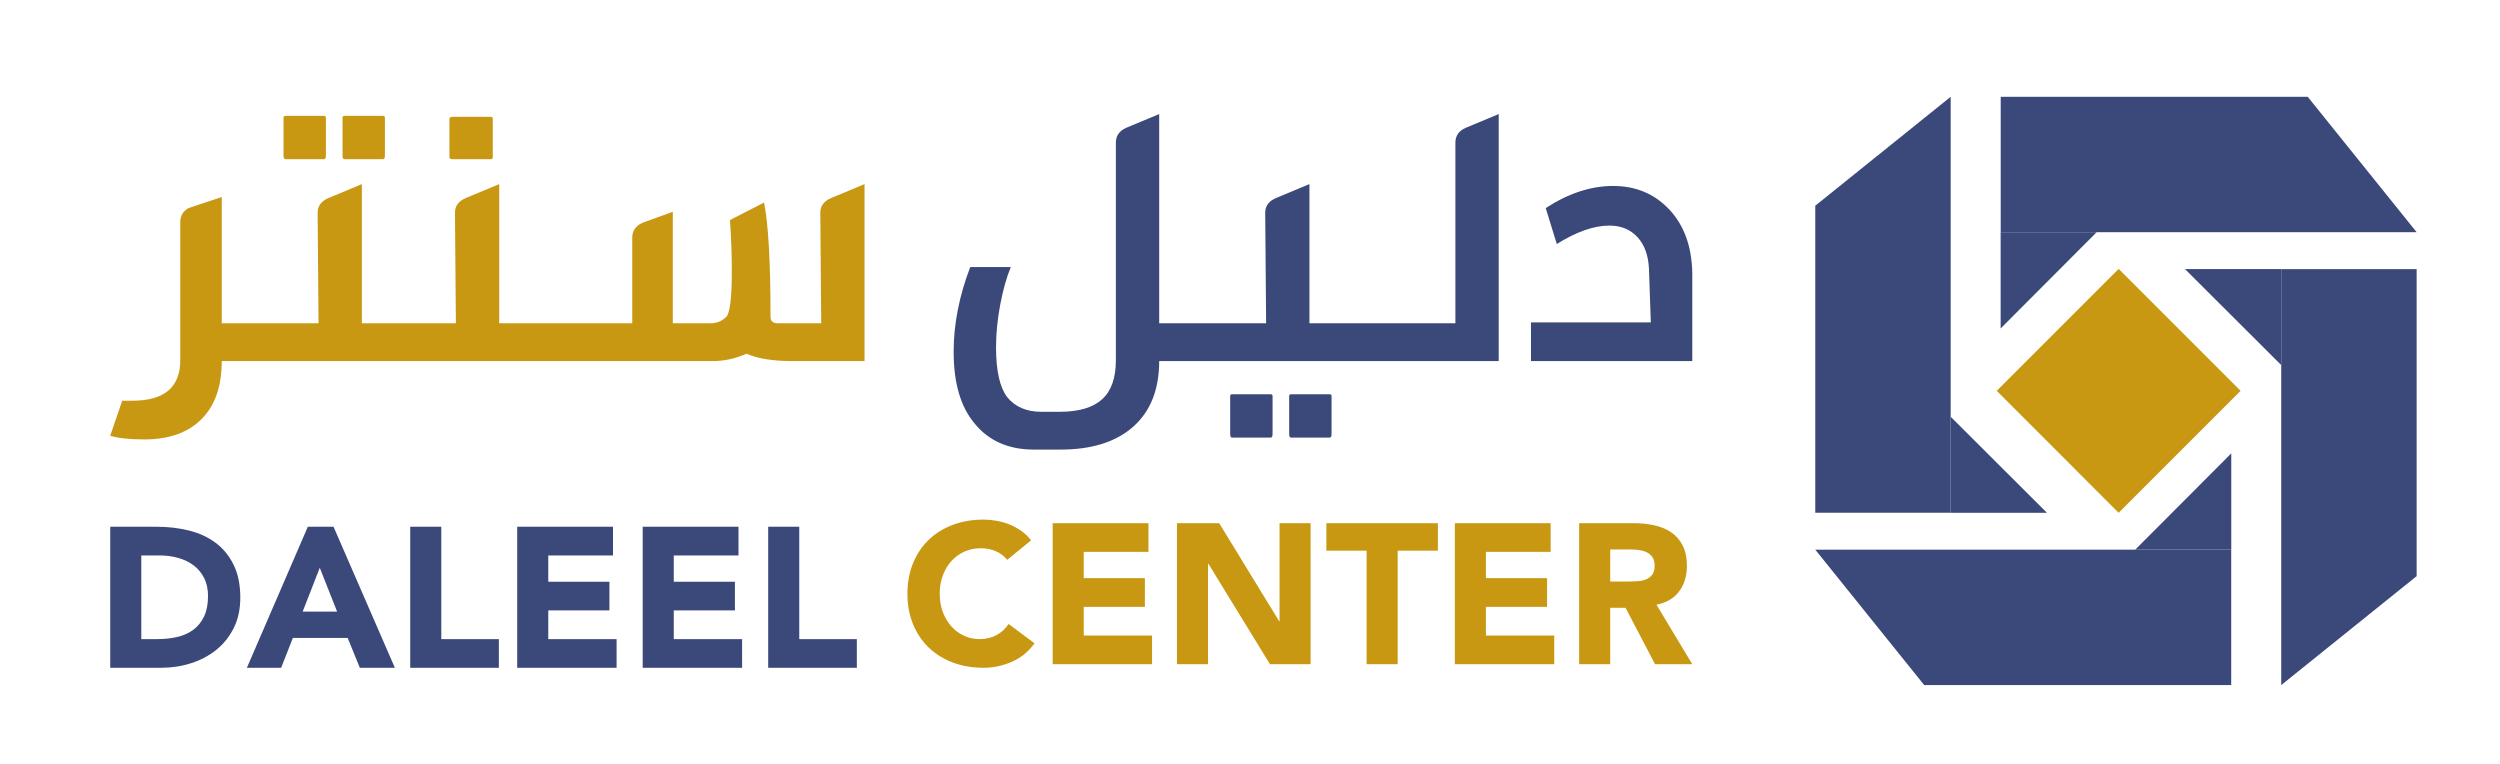<svg viewBox="22.114 62.708 422.229 129.014" xmlns:xlink="http://www.w3.org/1999/xlink" xmlns="http://www.w3.org/2000/svg" version="1.1" style="max-height: 500px" width="422.229" height="129.014">		<g transform="scale(0.11 0.11) translate(2048.0 1170.286)" id="document">			<g>				<path fill-opacity="1.00" fill="#c99812" d="M-1506.48,-103.83 L-1506.48,-297.724 L-1557.43,-280.741 C-1565.93,-276.023 -1570.17,-268.947 -1570.17,-259.511 L-1570.17,-47.219 C-1570.17,-5.704 -1594.7,15.053 -1643.77,15.053 L-1659.33,15.053 L-1677.73,68.834 C-1665.47,72.608 -1648.01,74.495 -1625.37,74.495 C-1587.63,74.495 -1558.38,64.116 -1537.62,43.359 C-1516.86,22.601 -1506.48,-7.12 -1506.48,-45.804 L-1418.74,-45.804 L-1418.74,-103.83 L-1506.48,-103.83 Z M-1291.36,-103.83 L-1291.36,-317.538 L-1342.31,-296.309 C-1353.63,-291.591 -1359.29,-284.043 -1359.29,-273.664 L-1357.88,-103.83 L-1447.04,-103.83 L-1447.04,-45.804 L-1207.86,-45.804 L-1207.86,-103.83 L-1291.36,-103.83 Z M-1346.56,-361.412 L-1346.56,-419.438 C-1346.56,-421.325 -1347.5,-422.269 -1349.39,-422.269 L-1408.83,-422.269 C-1410.72,-422.269 -1411.66,-421.325 -1411.66,-419.438 L-1411.66,-361.412 C-1411.66,-357.637 -1410.72,-355.75 -1408.83,-355.75 L-1349.39,-355.75 C-1347.5,-355.75 -1346.56,-357.637 -1346.56,-361.412 Z M-1255.98,-361.412 L-1255.98,-419.438 C-1255.98,-421.325 -1256.92,-422.269 -1258.81,-422.269 L-1318.25,-422.269 C-1320.14,-422.269 -1321.08,-421.325 -1321.08,-419.438 L-1321.08,-361.412 C-1321.08,-357.637 -1320.14,-355.75 -1318.25,-355.75 L-1258.81,-355.75 C-1256.92,-355.75 -1255.98,-357.637 -1255.98,-361.412 Z M-1080.48,-103.83 L-1080.48,-317.538 L-1131.43,-296.309 C-1142.76,-291.591 -1148.42,-284.043 -1148.42,-273.664 L-1147,-103.83 L-1236.16,-103.83 L-1236.16,-45.804 L-996.982,-45.804 L-996.982,-103.83 L-1080.48,-103.83 Z M-1151.25,-355.75 L-1093.22,-355.75 C-1091.33,-355.75 -1090.39,-356.694 -1090.39,-358.581 L-1090.39,-418.023 C-1090.39,-419.91 -1091.33,-420.853 -1093.22,-420.853 L-1151.25,-420.853 C-1155.02,-420.853 -1156.91,-419.91 -1156.91,-418.023 L-1156.91,-358.581 C-1156.91,-356.694 -1155.02,-355.75 -1151.25,-355.75 Z M-1011.14,-45.804 L-861.115,-45.804 L-861.115,-103.83 L-1011.14,-103.83 L-1011.14,-45.804 Z M-570.511,-296.309 C-581.833,-291.591 -587.495,-284.043 -587.495,-273.664 L-586.079,-103.83 L-652.597,-103.83 C-660.146,-103.83 -663.92,-107.133 -663.92,-113.737 C-663.92,-197.711 -667.222,-256.209 -673.827,-289.232 L-726.192,-262.342 C-724.305,-234.98 -723.361,-209.033 -723.361,-184.501 C-723.361,-142.987 -726.192,-119.399 -731.853,-113.737 C-738.458,-107.133 -746.478,-103.83 -755.913,-103.83 L-813.939,-103.83 L-813.939,-275.079 L-860.644,-258.096 C-871.022,-253.378 -876.212,-245.83 -876.212,-235.452 L-876.212,-103.83 L-969.62,-103.83 L-969.62,-45.804 L-753.082,-45.804 C-735.155,-45.804 -717.7,-49.578 -700.717,-57.126 C-683.734,-49.578 -660.146,-45.804 -629.953,-45.804 L-519.561,-45.804 L-519.561,-317.538 L-570.511,-296.309 Z"/>				<path fill-opacity="1.00" fill="#3b497a" d="M-67.16,-103.83 L-67.16,-425.099 L-118.11,-403.87 C-128.489,-399.152 -133.678,-391.604 -133.678,-381.225 L-133.678,-47.219 C-133.678,-19.857 -140.754,0.193 -154.907,12.93 C-169.06,25.668 -190.761,32.036 -220.01,32.036 L-248.316,32.036 C-270.96,32.036 -288.415,24.488 -300.681,9.392 C-312.003,-5.704 -317.665,-31.179 -317.665,-67.033 C-317.665,-87.791 -315.542,-109.492 -311.296,-132.136 C-307.05,-154.781 -301.625,-174.123 -295.02,-190.163 L-357.292,-190.163 C-374.276,-145.817 -382.767,-102.415 -382.767,-59.957 C-382.767,-11.837 -371.917,24.96 -350.216,50.435 C-328.515,76.854 -298.322,90.063 -259.638,90.063 L-218.595,90.063 C-170.475,90.063 -133.206,78.269 -106.788,54.681 C-80.369,31.093 -67.16,-2.402 -67.16,-45.804 L36.156,-45.804 L36.156,-103.83 L-67.16,-103.83 Z M163.531,-103.83 L163.531,-317.538 L112.581,-296.309 C101.259,-291.591 95.597,-284.043 95.597,-273.664 L97.013,-103.83 L7.85,-103.83 L7.85,-45.804 L247.032,-45.804 L247.032,-103.83 L163.531,-103.83 Z M106.92,66.003 L106.92,7.977 C106.92,6.09 105.976,5.146 104.089,5.146 L44.647,5.146 C42.76,5.146 41.817,6.09 41.817,7.977 L41.817,66.003 C41.817,69.777 42.76,71.664 44.647,71.664 L104.089,71.664 C105.976,71.664 106.92,69.777 106.92,66.003 Z M197.498,66.003 L197.498,7.977 C197.498,6.09 196.554,5.146 194.667,5.146 L135.225,5.146 C133.338,5.146 132.395,6.09 132.395,7.977 L132.395,66.003 C132.395,69.777 133.338,71.664 135.225,71.664 L194.667,71.664 C196.554,71.664 197.498,69.777 197.498,66.003 Z M232.88,-45.804 L382.899,-45.804 L382.899,-103.83 L232.88,-103.83 L232.88,-45.804 Z M403.185,-403.87 C392.806,-399.152 387.617,-391.604 387.617,-381.225 L387.617,-103.83 L294.208,-103.83 L294.208,-45.804 L454.135,-45.804 L454.135,-425.099 L403.185,-403.87 Z M503.67,-45.804 L751.344,-45.804 L751.344,-181.671 C750.401,-222.242 738.607,-254.558 715.962,-278.618 C693.318,-302.677 664.54,-314.707 629.63,-314.707 C595.663,-314.707 561.225,-303.385 526.314,-280.741 L543.298,-225.545 C573.491,-244.415 600.381,-253.85 623.969,-253.85 C641.896,-253.85 656.284,-247.953 667.135,-236.159 C677.985,-224.365 683.882,-208.089 684.826,-187.332 L687.656,-105.246 L503.67,-105.246 L503.67,-45.804 Z"/>				<path fill-opacity="1.00" fill="#c99812" d="M-263.781,229.353 C-268.471,223.44 -273.772,218.445 -279.686,214.367 C-285.599,210.289 -291.767,207.026 -298.19,204.579 C-304.613,202.133 -311.137,200.348 -317.764,199.227 C-324.391,198.105 -330.763,197.545 -336.88,197.545 C-353.804,197.545 -369.402,200.195 -383.675,205.497 C-397.949,210.798 -410.285,218.394 -420.684,228.283 C-431.083,238.172 -439.188,250.151 -444.999,264.221 C-450.81,278.29 -453.716,293.99 -453.716,311.322 C-453.716,328.654 -450.81,344.354 -444.999,358.423 C-439.188,372.493 -431.083,384.472 -420.684,394.361 C-410.285,404.25 -397.949,411.846 -383.675,417.147 C-369.402,422.448 -353.804,425.099 -336.88,425.099 C-321.995,425.099 -307.518,422.041 -293.449,415.924 C-279.38,409.807 -267.757,400.325 -258.582,387.479 L-298.343,357.812 C-303.236,365.152 -309.455,370.861 -317,374.939 C-324.544,379.017 -333.21,381.056 -342.997,381.056 C-351.561,381.056 -359.564,379.323 -367.006,375.857 C-374.449,372.391 -380.923,367.548 -386.428,361.329 C-391.933,355.11 -396.266,347.769 -399.427,339.307 C-402.587,330.846 -404.168,321.517 -404.168,311.322 C-404.168,301.331 -402.587,292.053 -399.427,283.489 C-396.266,274.925 -391.882,267.534 -386.275,261.315 C-380.668,255.096 -374.041,250.253 -366.395,246.787 C-358.748,243.321 -350.439,241.588 -341.468,241.588 C-332.496,241.588 -324.595,243.117 -317.764,246.175 C-310.933,249.234 -305.173,253.618 -300.483,259.327 L-263.781,229.353 Z M-230.749,419.594 L-78.129,419.594 L-78.129,375.551 L-183.036,375.551 L-183.036,331.508 L-89.139,331.508 L-89.139,287.465 L-183.036,287.465 L-183.036,247.093 L-83.634,247.093 L-83.634,203.05 L-230.749,203.05 L-230.749,419.594 Z M-39.897,419.594 L7.816,419.594 L7.816,265.444 L8.428,265.444 L102.936,419.594 L165.33,419.594 L165.33,203.05 L117.617,203.05 L117.617,353.53 L117.006,353.53 L24.944,203.05 L-39.897,203.05 L-39.897,419.594 Z M251.275,419.594 L298.988,419.594 L298.988,245.258 L360.77,245.258 L360.77,203.05 L189.493,203.05 L189.493,245.258 L251.275,245.258 L251.275,419.594 Z M386.768,419.594 L539.388,419.594 L539.388,375.551 L434.481,375.551 L434.481,331.508 L528.377,331.508 L528.377,287.465 L434.481,287.465 L434.481,247.093 L533.883,247.093 L533.883,203.05 L386.768,203.05 L386.768,419.594 Z M577.62,419.594 L625.333,419.594 L625.333,333.038 L648.883,333.038 L694.15,419.594 L751.344,419.594 L696.291,328.144 C711.583,325.289 723.206,318.51 731.158,307.805 C739.11,297.1 743.086,284.101 743.086,268.808 C743.086,256.167 740.894,245.615 736.51,237.153 C732.126,228.691 726.213,221.962 718.771,216.966 C711.328,211.971 702.663,208.403 692.773,206.262 C682.884,204.121 672.434,203.05 661.423,203.05 L577.62,203.05 L577.62,419.594 Z M625.333,243.423 L656.53,243.423 C660.812,243.423 665.196,243.729 669.681,244.34 C674.167,244.952 678.143,246.124 681.61,247.858 C685.076,249.591 687.931,252.088 690.174,255.351 C692.416,258.613 693.538,262.997 693.538,268.503 C693.538,274.416 692.264,279.004 689.715,282.266 C687.166,285.528 683.955,287.924 680.08,289.453 C676.206,290.983 671.873,291.9 667.082,292.206 C662.29,292.512 657.753,292.665 653.471,292.665 L625.333,292.665 L625.333,243.423 Z"/>				<path fill-opacity="1.00" fill="#3b497a" d="M-1677.73,425.099 L-1599.74,425.099 C-1583.63,425.099 -1568.24,422.754 -1553.56,418.065 C-1538.88,413.375 -1525.93,406.493 -1514.71,397.42 C-1503.5,388.346 -1494.58,377.131 -1487.95,363.776 C-1481.32,350.42 -1478.01,334.975 -1478.01,317.439 C-1478.01,297.661 -1481.43,280.839 -1488.26,266.973 C-1495.09,253.108 -1504.31,241.842 -1515.94,233.177 C-1527.56,224.511 -1541.17,218.241 -1556.77,214.367 C-1572.37,210.493 -1588.83,208.555 -1606.16,208.555 L-1677.73,208.555 L-1677.73,425.099 Z M-1630.02,252.598 L-1601.88,252.598 C-1591.89,252.598 -1582.36,253.873 -1573.28,256.421 C-1564.21,258.97 -1556.31,262.793 -1549.58,267.891 C-1542.85,272.988 -1537.5,279.462 -1533.52,287.313 C-1529.55,295.163 -1527.56,304.389 -1527.56,314.992 C-1527.56,327.226 -1529.55,337.574 -1533.52,346.036 C-1537.5,354.498 -1542.95,361.329 -1549.89,366.528 C-1556.82,371.728 -1565.03,375.449 -1574.51,377.692 C-1583.99,379.935 -1594.23,381.056 -1605.25,381.056 L-1630.02,381.056 L-1630.02,252.598 Z M-1467.92,425.099 L-1415.31,425.099 L-1397.27,379.221 L-1313.16,379.221 L-1294.5,425.099 L-1240.67,425.099 L-1334.87,208.555 L-1374.33,208.555 L-1467.92,425.099 Z M-1329.37,338.849 L-1382.28,338.849 L-1355.98,271.561 L-1329.37,338.849 Z M-1217.12,425.099 L-1081.01,425.099 L-1081.01,381.056 L-1169.41,381.056 L-1169.41,208.555 L-1217.12,208.555 L-1217.12,425.099 Z M-1052.88,425.099 L-900.255,425.099 L-900.255,381.056 L-1005.16,381.056 L-1005.16,337.014 L-911.265,337.014 L-911.265,292.971 L-1005.16,292.971 L-1005.16,252.598 L-905.76,252.598 L-905.76,208.555 L-1052.88,208.555 L-1052.88,425.099 Z M-860.188,425.099 L-707.567,425.099 L-707.567,381.056 L-812.475,381.056 L-812.475,337.014 L-718.578,337.014 L-718.578,292.971 L-812.475,292.971 L-812.475,252.598 L-713.073,252.598 L-713.073,208.555 L-860.188,208.555 L-860.188,425.099 Z M-667.501,425.099 L-531.396,425.099 L-531.396,381.056 L-619.788,381.056 L-619.788,208.555 L-667.501,208.555 L-667.501,425.099 Z"/>				<path fill-opacity="1.00" fill="#3b497a" d="M1696.41,-243.709 L1863.49,-243.709 L1696.41,-451.426 L1696.41,-451.608 L1224.88,-451.608 L1224.88,-243.709 L1696.41,-243.709 Z"/>				<path fill-opacity="1.00" fill="#3b497a" d="M1224.77,-95.897 L1372.22,-243.709 L1224.77,-243.709 L1224.77,-95.897 Z"/>				<path fill-opacity="1.00" fill="#3b497a" d="M1655.59,284.533 L1655.59,451.608 L1863.31,284.533 L1863.49,284.533 L1863.49,-187.003 L1655.59,-187.003 L1655.59,284.533 Z"/>				<path fill-opacity="1.00" fill="#3b497a" d="M1507.78,-187.11 L1655.59,-39.662 L1655.59,-187.11 L1507.78,-187.11 Z"/>				<path fill-opacity="1.00" fill="#3b497a" d="M1107.24,243.709 L940.164,243.709 L1107.24,451.426 L1107.24,451.608 L1578.78,451.608 L1578.78,243.709 L1107.24,243.709 Z"/>				<path fill-opacity="1.00" fill="#3b497a" d="M1578.88,95.897 L1431.43,243.709 L1578.88,243.709 L1578.88,95.897 Z"/>				<path fill-opacity="1.00" fill="#3b497a" d="M1148.06,-284.533 L1148.06,-451.608 L940.346,-284.533 L940.164,-284.533 L940.164,187.003 L1148.06,187.003 L1148.06,-284.533 Z"/>				<path fill-opacity="1.00" fill="#3b497a" d="M1295.88,187.11 L1148.06,39.662 L1148.06,187.11 L1295.88,187.11 Z"/>				<path fill-opacity="1.00" fill="#c99812" d="M1593.2,-0.119 L1405.97,-187.349 L1218.74,-0.119 L1405.97,187.11 L1593.2,-0.119 Z"/>			</g>		</g>	</svg>